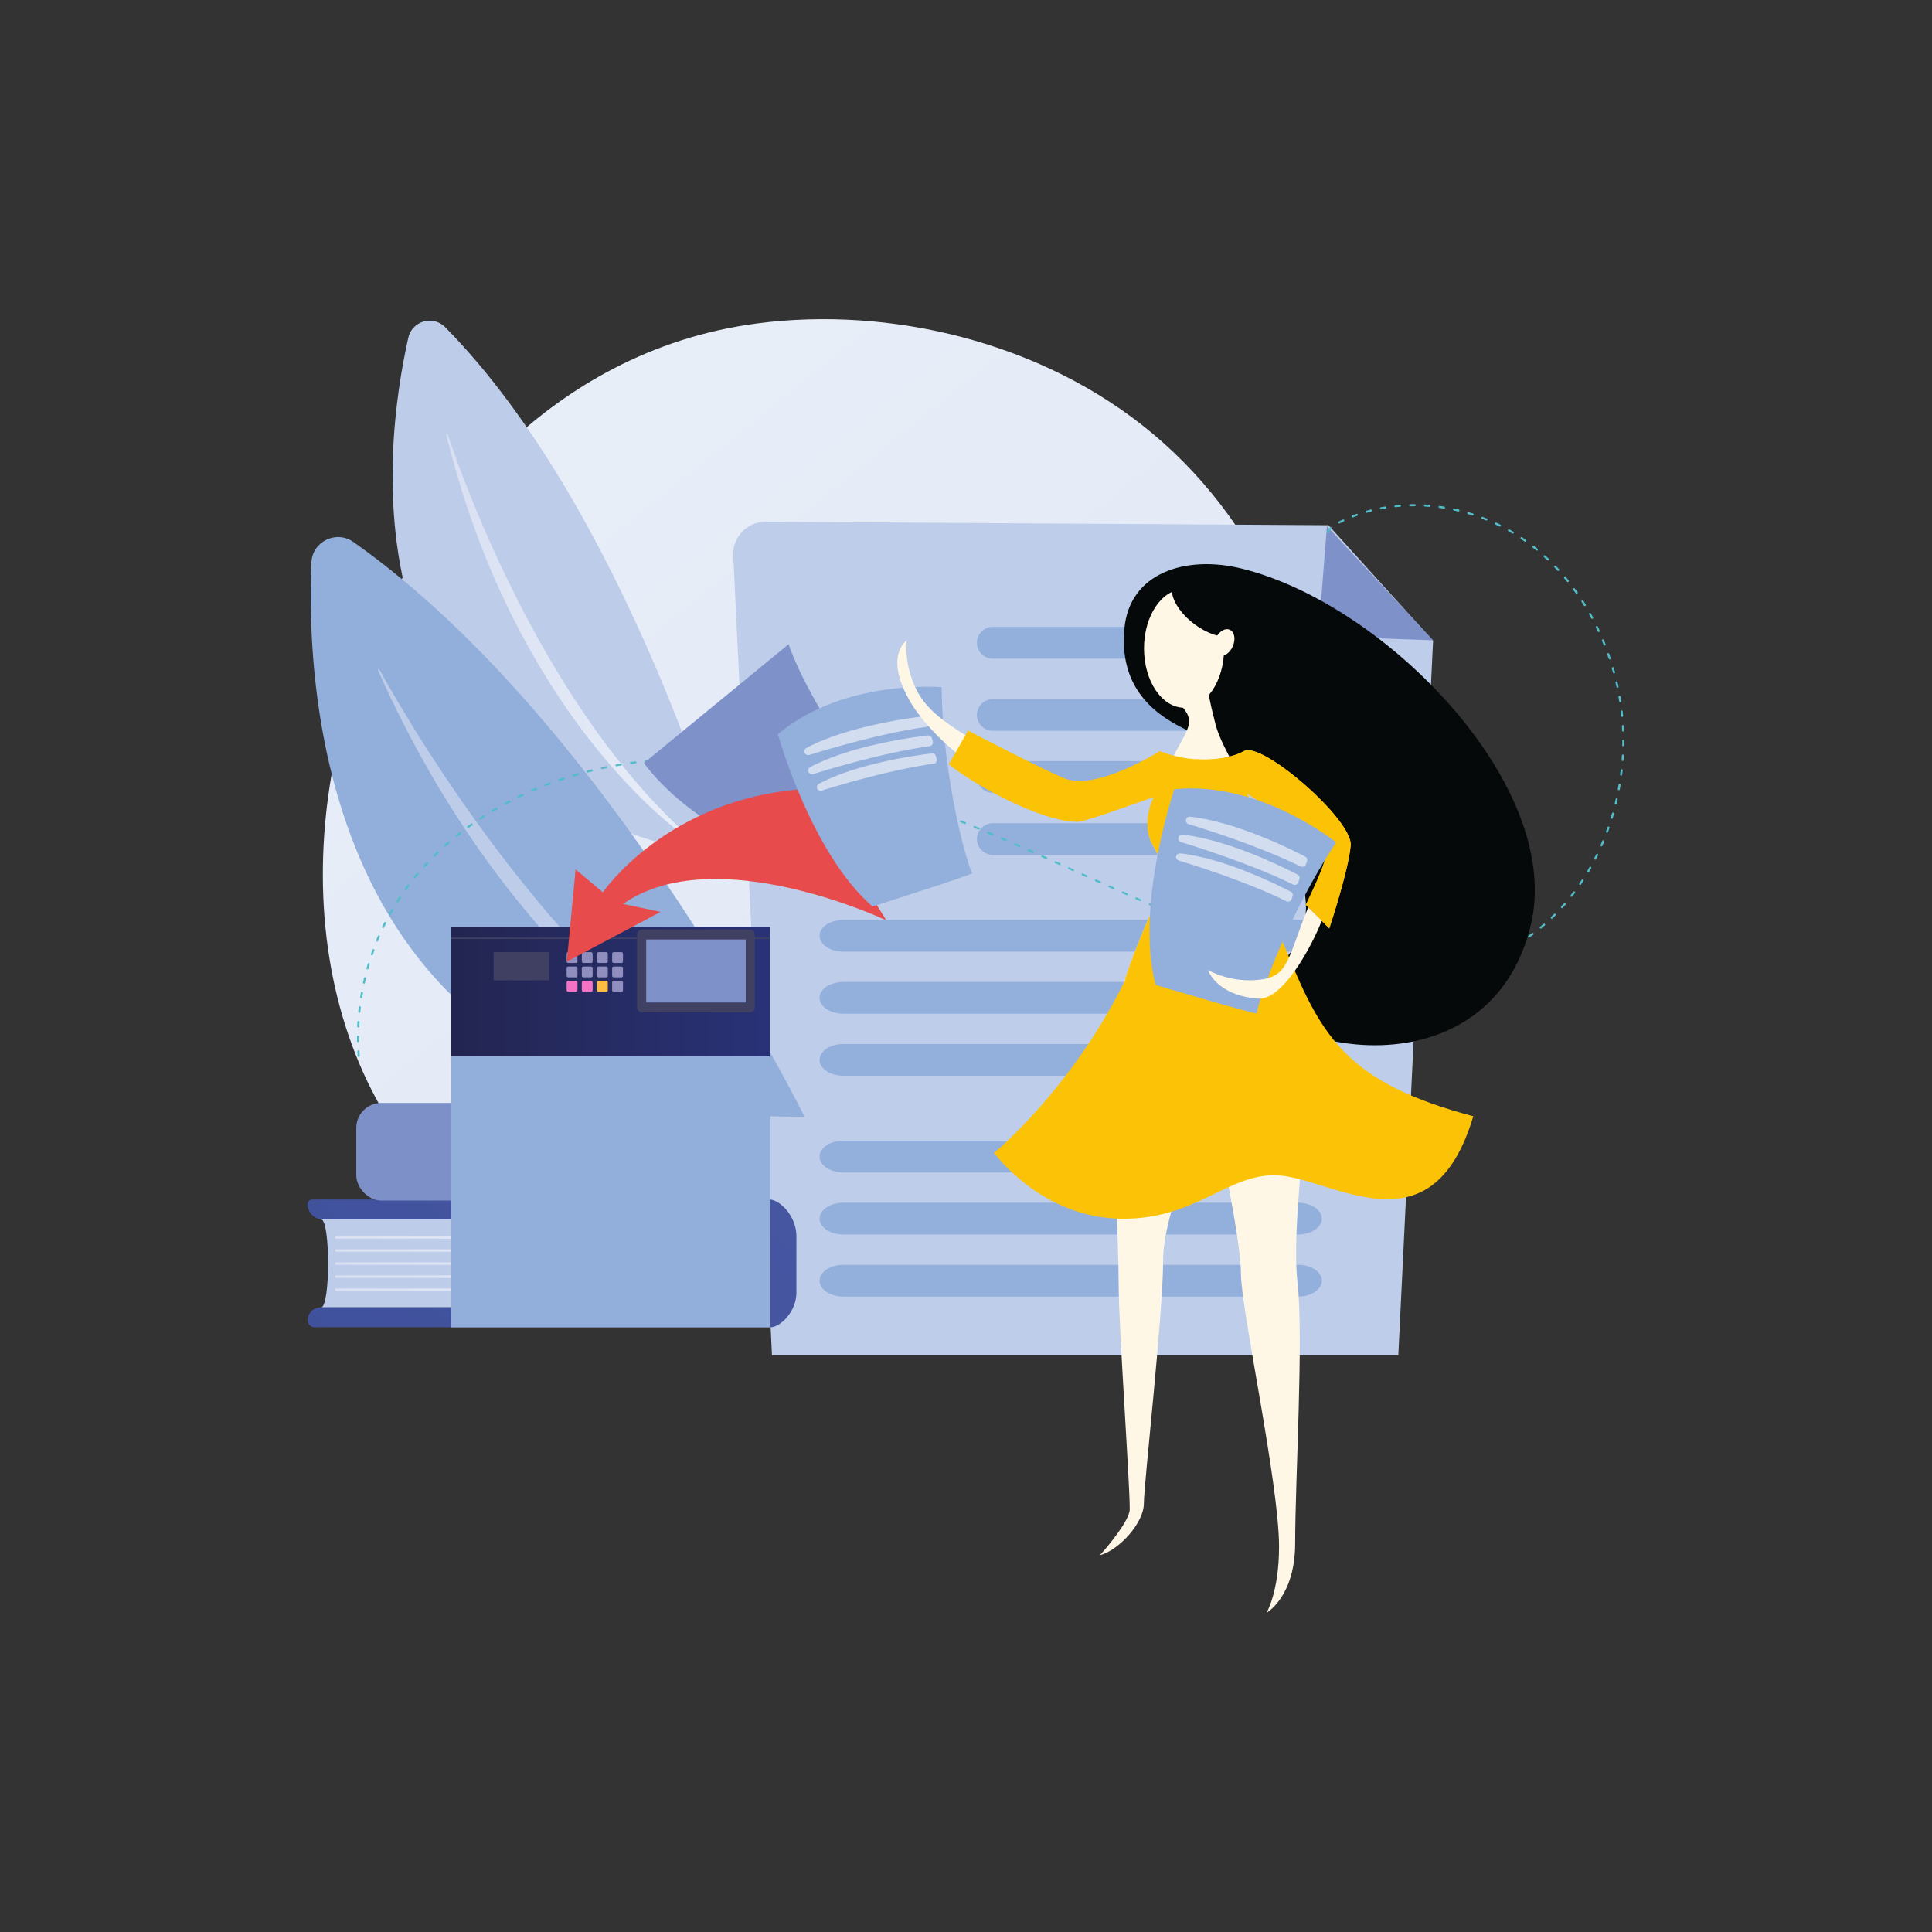 <svg id="Layer_1" xmlns="http://www.w3.org/2000/svg" xmlns:xlink="http://www.w3.org/1999/xlink" viewBox="0 0 1417.32 1417.32"><rect x="0" y="0" width="1417.32" height="1417.32" fill="#333333" stroke="none"/><defs><linearGradient id="linear-gradient" x1="1071.22" y1="1194.94" x2="411.13" y2="375.15" gradientUnits="userSpaceOnUse"><stop offset="0" stop-color="#d9e0f2"/><stop offset="1" stop-color="#e8eef8"/></linearGradient><linearGradient id="linear-gradient-2" x1="542.06" y1="771.54" x2="280.93" y2="1055.19" gradientUnits="userSpaceOnUse"><stop offset="0" stop-color="#4857a2"/><stop offset="1" stop-color="#3f509c"/></linearGradient><linearGradient id="linear-gradient-3" x1="245.76" y1="907.81" x2="549.83" y2="907.81" xlink:href="#linear-gradient"/><linearGradient id="linear-gradient-4" x1="245.76" y1="917.39" x2="549.83" y2="917.39" xlink:href="#linear-gradient"/><linearGradient id="linear-gradient-5" x1="245.76" y1="926.97" x2="549.83" y2="926.97" xlink:href="#linear-gradient"/><linearGradient id="linear-gradient-6" x1="245.76" y1="936.54" x2="549.83" y2="936.54" xlink:href="#linear-gradient"/><linearGradient id="linear-gradient-7" x1="245.76" y1="946.12" x2="549.83" y2="946.12" xlink:href="#linear-gradient"/><linearGradient id="linear-gradient-8" x1="639.2" y1="667.38" x2="391.09" y2="1000.78" gradientTransform="rotate(-180 507.075 844.92)" gradientUnits="userSpaceOnUse"><stop offset="0" stop-color="#6cc7ee"/><stop offset="1" stop-color="#3b519d"/></linearGradient><linearGradient id="linear-gradient-9" x1="622.44" y1="650.8" x2="370.12" y2="989.86" gradientTransform="rotate(-180 477.985 844.92)" xlink:href="#linear-gradient-8"/><linearGradient id="linear-gradient-10" x1="327.38" y1="466.63" x2="505.96" y2="466.63" xlink:href="#linear-gradient"/><linearGradient id="linear-gradient-11" x1="331.09" y1="729.57" x2="564.77" y2="729.57" gradientUnits="userSpaceOnUse"><stop offset="0" stop-color="#232550"/><stop offset="1" stop-color="#293277"/></linearGradient><linearGradient id="linear-gradient-12" x1="330.63" y1="756.88" x2="564.94" y2="756.88" xlink:href="#linear-gradient-11"/><style>.cls-1{fill:#7f91c9}.cls-3{fill:#404063}.cls-8{fill:#f473c4}.cls-9{fill:#fff7e6}.cls-10{fill:#92aeda}.cls-11{fill:#908ebe}.cls-14{fill:#fcc306}.cls-16{fill:#bccce9}.cls-18{fill:#06090a}.cls-22{fill:#fff;opacity:.58}.cls-28{fill:#93afdb}</style></defs><path d="M889.63 871.64c-15.16 15.96-29.51 26.26-40.84 34.39-133.24 95.6-290.89 67.73-324.4 60.93-49.48-10.05-145.12-29.47-214.26-110.79-104.61-123.02-88.32-316.84-7.18-444.78 14.84-23.4 93.24-153.29 252.6-174.12 96.44-12.61 208.85 12.82 290.26 81.02 170.88 143.17 158.72 432.39 43.82 553.35Z" style="fill:url(#linear-gradient)"/><path d="m974.57 385.3-412.91-2.53c-13.57-.08-24.42 11.25-23.75 24.81l28.41 586.64h459.49l25.51-524.14-76.75-84.79Z" style="fill:#bdcdea"/><path class="cls-1" d="M991.74 467.57c-13.45-.47-23.79-12.07-22.73-25.48l4.43-56.02 77.97 83.67-59.66-2.17Z"/><path class="cls-28" d="M950.64 459.9H728.31c-6.43 0-11.65 5.21-11.65 11.65s5.21 11.65 11.65 11.65h222.33c6.43 0 11.65-5.21 11.65-11.65s-5.21-11.65-11.65-11.65Zm7.06 52.94H728.66c-6.63 0-12 5.21-12 11.65s5.37 11.65 12 11.65H957.7c6.63 0 12-5.21 12-11.65s-5.37-11.65-12-11.65Zm0 45.52H728.66c-6.63 0-12 5.21-12 11.65s5.37 11.65 12 11.65H957.7c6.63 0 12-5.21 12-11.65s-5.37-11.65-12-11.65Zm0 45.53H728.66c-6.63 0-12 5.21-12 11.65s5.37 11.65 12 11.65H957.7c6.63 0 12-5.21 12-11.65s-5.37-11.65-12-11.65Zm-5.47 70.94h-333.5c-9.65 0-17.47 5.21-17.47 11.65s7.82 11.65 17.47 11.65h333.5c9.65 0 17.47-5.21 17.47-11.65s-7.82-11.65-17.47-11.65Zm0 45.52h-333.5c-9.65 0-17.47 5.21-17.47 11.65s7.82 11.65 17.47 11.65h333.5c9.65 0 17.47-5.21 17.47-11.65s-7.82-11.65-17.47-11.65Zm0 45.53h-333.5c-9.65 0-17.47 5.21-17.47 11.65s7.82 11.65 17.47 11.65h333.5c9.65 0 17.47-5.21 17.47-11.65s-7.82-11.65-17.47-11.65Zm0 70.93h-333.5c-9.65 0-17.47 5.21-17.47 11.65s7.82 11.65 17.47 11.65h333.5c9.65 0 17.47-5.21 17.47-11.65s-7.82-11.65-17.47-11.65Zm0 45.53h-333.5c-9.65 0-17.47 5.21-17.47 11.65s7.82 11.65 17.47 11.65h333.5c9.65 0 17.47-5.21 17.47-11.65s-7.82-11.65-17.47-11.65Zm0 45.52h-333.5c-9.65 0-17.47 5.21-17.47 11.65s7.82 11.65 17.47 11.65h333.5c9.65 0 17.47-5.21 17.47-11.65s-7.82-11.65-17.47-11.65Z"/><path class="cls-16" d="M235.51 959.09h322.35v-64.52H235.51c6.9 0 6.9 64.52 0 64.52Z"/><path d="M557.86 942.95v-29.53c0-10.41-6.37-18.85-14.23-18.85H236.87c-6.18 0-11.19-5.01-11.19-11.19 0-1.88 1.52-3.4 3.4-3.4h335.27c7.69 0 19.9 12.09 19.9 27v41.24c0 14.06-11.85 25.46-19.1 25.46h-334.3a5.16 5.16 0 0 1-5.16-5.16c0-5.21 4.22-9.43 9.42-9.43h310.57c6.73 0 12.19-7.23 12.19-16.14Z" style="fill:url(#linear-gradient-2)"/><path d="M548.92 908.73H246.67c-.5 0-.91-.41-.91-.91s.41-.91.91-.91h302.25c.5 0 .91.41.91.91s-.41.91-.91.91Z" style="fill:url(#linear-gradient-3)"/><path d="M548.92 918.3H246.67c-.5 0-.91-.41-.91-.91s.41-.91.91-.91h302.25c.5 0 .91.41.91.91s-.41.91-.91.91Z" style="fill:url(#linear-gradient-4)"/><path d="M548.92 927.88H246.67c-.5 0-.91-.41-.91-.91s.41-.91.91-.91h302.25c.5 0 .91.41.91.91s-.41.91-.91.91Z" style="fill:url(#linear-gradient-5)"/><path d="M548.92 937.46H246.67c-.5 0-.91-.41-.91-.91s.41-.91.91-.91h302.25c.5 0 .91.41.91.91s-.41.91-.91.91Z" style="fill:url(#linear-gradient-6)"/><path d="M548.92 947.03H246.67c-.5 0-.91-.41-.91-.91s.41-.91.91-.91h302.25c.5 0 .91.41.91.91s-.41.91-.91.91Z" style="fill:url(#linear-gradient-7)"/><rect x="261.37" y="809.12" width="296.66" height="71.61" rx="18.34" ry="18.34" style="fill:#7e90c8"/><rect x="489.65" y="817.35" width="34.85" height="55.15" rx="7.24" ry="7.24" transform="rotate(180 507.075 844.92)" style="fill:url(#linear-gradient-8)"/><path d="M475.12 817.35h5.74c2.03 0 3.67 1.64 3.67 3.67v47.81c0 2.03-1.64 3.67-3.67 3.67h-5.74c-2.03 0-3.67-1.64-3.67-3.67v-47.81c0-2.03 1.64-3.67 3.67-3.67Z" transform="rotate(180 477.985 844.92)" style="fill:url(#linear-gradient-9)"/><path class="cls-16" d="M532.11 629.23s-72.73-254.54-205.47-389.15c-8.92-9.05-24.32-4.7-27.11 7.7-18.67 82.9-50.32 333.22 232.58 381.46Z"/><path d="M505.72 613.81c.66.59-.13 1.59-.86 1.1-26.87-18.14-131.7-108.51-177.46-296.08-.15-.6.74-.88.93-.29 14.62 43.29 73.6 202.7 177.38 295.26Z" style="fill:url(#linear-gradient-10)"/><path class="cls-10" d="M590.15 819.15S447.6 529.98 259.25 397.58c-12.66-8.9-30.16-.34-30.81 15.12-4.33 103.4 12.23 410.23 361.71 406.45Z"/><path class="cls-16" d="M555.17 806.41c.91.56.19 1.94-.79 1.51-36.15-15.89-181.42-101.36-277.07-316.15-.31-.69.69-1.21 1.06-.55 26.94 48.69 132.31 226.87 276.81 315.19Z"/><path d="m262.37 774.61-.21-3.25c-.03-.43.29-.79.72-.82.43-.03.79.29.82.72s.21 3.24.21 3.24c.03.44-.29.81-.72.84a.765.765 0 0 1-.82-.72Zm-.48-10.84-.02-3.26c0-.43.34-.77.77-.78s.77.34.78.77.02 3.24.02 3.24a.775.775 0 1 1-1.55.02Zm.15-10.85.17-3.25c.02-.43.38-.75.81-.73.43.02.75.38.73.81s-.17 3.24-.17 3.24a.76.76 0 0 1-.81.74.765.765 0 0 1-.73-.81Zm.78-10.82.36-3.24c.05-.42.43-.73.85-.68.42.05.73.43.68.85s-.35 3.22-.35 3.22c-.05.44-.43.74-.85.69a.772.772 0 0 1-.68-.85Zm1.41-10.76.54-3.21a.771.771 0 0 1 1.52.26s-.54 3.2-.54 3.2c-.07.43-.47.72-.89.64a.771.771 0 0 1-.63-.89Zm2.03-10.66.73-3.17c.09-.41.51-.67.92-.58.41.09.67.51.58.92s-.72 3.16-.72 3.16c-.09.43-.51.69-.92.59s-.67-.51-.58-.92Zm2.63-10.53.91-3.13a.76.76 0 0 1 .95-.52c.41.12.64.54.52.95s-.9 3.11-.9 3.11c-.12.42-.54.65-.95.54a.76.76 0 0 1-.52-.95Zm3.24-10.36 1.09-3.07a.77.77 0 0 1 1.45.51s-1.08 3.06-1.08 3.06a.767.767 0 1 1-1.45-.5Zm3.83-10.15 1.26-3a.765.765 0 0 1 1.41.59s-1.25 2.99-1.25 2.99c-.16.4-.61.59-1 .42a.765.765 0 0 1-.41-1Zm4.42-9.91 1.44-2.92a.77.77 0 1 1 1.38.68s-1.43 2.91-1.43 2.91c-.19.39-.65.55-1.03.36s-.54-.65-.35-1.03Zm5-9.63 1.61-2.83c.21-.37.68-.5 1.04-.29.37.21.5.68.29 1.04s-1.6 2.82-1.6 2.82c-.21.38-.68.51-1.04.3a.761.761 0 0 1-.29-1.04Zm5.56-9.32 1.77-2.73c.23-.35.7-.45 1.06-.22.35.23.45.7.22 1.06s-1.76 2.72-1.76 2.72c-.23.37-.7.47-1.06.24a.769.769 0 0 1-.22-1.06Zm6.1-8.97 1.93-2.62a.766.766 0 0 1 1.23.91s-1.91 2.61-1.91 2.61c-.25.35-.73.42-1.07.17a.766.766 0 0 1-.16-1.07Zm6.6-8.61 2.07-2.51c.27-.33.75-.37 1.07-.1.32.27.37.75.1 1.07s-2.06 2.5-2.06 2.5c-.27.34-.75.38-1.07.11a.752.752 0 0 1-.1-1.07Zm7.06-8.23 2.21-2.39c.29-.31.77-.33 1.08-.04.31.29.33.77.04 1.08s-2.19 2.38-2.19 2.38c-.29.32-.77.34-1.08.05s-.33-.77-.04-1.08Zm7.51-7.83 2.33-2.27a.77.77 0 0 1 1.08.01c.29.3.29.78-.01 1.08s-2.31 2.26-2.31 2.26c-.3.3-.78.3-1.08 0a.77.77 0 0 1 .01-1.08Zm7.9-7.42 2.44-2.15a.75.75 0 0 1 1.07.07c.28.32.25.8-.07 1.07s-2.43 2.14-2.43 2.14c-.32.29-.8.25-1.07-.06a.75.75 0 0 1 .07-1.07Zm8.27-7.02 2.55-2.02a.762.762 0 0 1 .95 1.19s-2.53 2.02-2.53 2.02c-.33.27-.81.21-1.07-.12a.762.762 0 0 1 .12-1.07Zm8.6-6.6 2.64-1.9c.34-.25.82-.17 1.06.17.24.34.17.82-.17 1.06s-2.62 1.89-2.62 1.89c-.34.25-.82.17-1.06-.17a.754.754 0 0 1 .17-1.06Zm8.9-6.18 2.73-1.77a.759.759 0 0 1 .83 1.27s-2.71 1.77-2.71 1.77a.759.759 0 0 1-.83-1.27Zm9.18-5.77 2.8-1.65c.36-.21.83-.09 1.04.27.21.36.09.83-.27 1.04s-2.79 1.64-2.79 1.64c-.36.22-.83.1-1.04-.26a.763.763 0 0 1 .27-1.04Zm9.43-5.35 2.87-1.53c.37-.2.83-.06 1.02.31.2.37.06.83-.31 1.02s-2.85 1.52-2.85 1.52c-.37.2-.83.06-1.02-.31s-.06-.83.31-1.02Zm9.65-4.94 2.93-1.4c.38-.18.83-.02 1.01.36.18.38.02.83-.36 1.01s-2.92 1.4-2.92 1.4a.76.76 0 0 1-1.01-.35.756.756 0 0 1 .36-1.01Zm9.84-4.53 2.99-1.28c.38-.16.83.01.99.4.16.38-.01.83-.4.99s-2.97 1.28-2.97 1.28a.748.748 0 0 1-.99-.39c-.16-.38.01-.83.4-.99Zm10.03-4.12 3.04-1.16c.39-.15.83.05.97.44.15.39-.05.83-.44.97s-3.02 1.16-3.02 1.16a.757.757 0 0 1-.98-.43c-.15-.39.05-.83.44-.98Zm10.18-3.72 3.08-1.04c.4-.13.82.08.96.47.13.4-.08.82-.47.96s-3.06 1.03-3.06 1.03c-.4.14-.82-.08-.96-.47-.13-.4.08-.82.47-.96Zm10.32-3.31 3.12-.91a.756.756 0 0 1 .43 1.45s-3.1.91-3.1.91a.756.756 0 0 1-.43-1.45Zm10.44-2.91 3.15-.79c.4-.1.81.14.91.55.1.4-.14.81-.55.91s-3.14.79-3.14.79a.748.748 0 1 1-.36-1.45Zm10.54-2.5 3.18-.67c.41-.09.81.17.89.58a.74.74 0 0 1-.58.89s-3.16.67-3.16.67a.74.74 0 0 1-.89-.58.74.74 0 0 1 .58-.89Zm10.63-2.09 3.2-.55c.41-.07.8.2.87.61.07.41-.2.8-.61.87l-3.19.55a.75.75 0 0 1-.87-.61c-.07-.41.2-.8.61-.87Zm10.7-1.69 3.22-.43c.41-.05.79.24.84.65.05.41-.24.79-.65.84s-3.21.43-3.21.43a.74.74 0 0 1-.84-.65c-.05-.41.24-.79.65-.84Zm10.77-1.28 3.24-.3c.41-.04.78.27.82.68.04.41-.27.78-.68.82s-3.22.3-3.22.3a.751.751 0 0 1-.82-.68c-.04-.41.27-.78.68-.82Zm10.79-.87 3.24-.19c.41-.02.77.29.79.7.02.41-.29.77-.7.79s-3.23.19-3.23.19a.749.749 0 0 1-.79-.7c-.02-.41.29-.77.7-.79Zm10.82-.51 3.25-.08c.41-.01.76.32.77.73.01.41-.32.76-.73.77l-3.23.08a.756.756 0 0 1-.77-.73c-.01-.41.32-.76.73-.77Zm10.83-.16 3.25.02c.41 0 .75.34.74.75 0 .41-.34.75-.75.74l-3.24-.02a.74.74 0 0 1-.74-.75c0-.41.34-.75.75-.74Zm10.83.17 3.25.12c.41.01.74.36.72.77a.74.74 0 0 1-.77.72s-3.23-.12-3.23-.12a.747.747 0 0 1-.72-.77.74.74 0 0 1 .77-.72Zm10.82.5 3.24.21c.41.03.72.38.7.79-.03.41-.38.72-.79.7s-3.23-.21-3.23-.21a.755.755 0 0 1-.7-.79c.03-.41.38-.72.79-.7Zm10.79.81 3.23.3c.41.04.71.4.67.81-.04.41-.4.71-.81.67s-3.22-.3-3.22-.3a.741.741 0 0 1-.67-.81c.04-.41.4-.71.81-.67Zm10.77 1.11 3.22.39c.41.05.7.42.65.83s-.42.7-.83.65l-3.21-.39a.744.744 0 0 1-.65-.83c.05-.41.42-.7.83-.65Zm10.74 1.39 3.21.47a.742.742 0 1 1-.21 1.47s-3.2-.47-3.2-.47a.747.747 0 0 1-.63-.85c.06-.41.44-.69.84-.63Zm10.7 1.65 3.2.55c.4.07.68.45.61.86-.07.4-.46.68-.86.61l-3.19-.55a.736.736 0 0 1-.61-.85c.07-.41.45-.68.85-.61Zm10.65 1.92 3.19.62c.4.08.67.47.59.87a.76.76 0 0 1-.88.59l-3.18-.62a.742.742 0 0 1-.59-.87c.08-.4.46-.67.87-.59Zm10.61 2.15 3.17.69c.4.09.65.48.57.88-.09.4-.49.65-.89.57l-3.16-.69c-.4-.08-.66-.48-.57-.88s.48-.66.88-.57Zm10.55 2.39 3.16.76c.4.1.64.5.55.89-.1.4-.5.64-.9.55l-3.15-.75a.73.73 0 0 1-.55-.89c.09-.4.49-.65.89-.55Zm10.51 2.59 3.14.82c.4.1.63.51.53.9-.1.4-.51.63-.91.53l-3.13-.82c-.4-.1-.64-.5-.54-.9s.5-.64.9-.54Zm10.44 2.8 3.12.88c.39.11.62.52.51.91-.11.39-.52.62-.92.51l-3.12-.87a.746.746 0 0 1-.52-.91c.11-.39.52-.63.91-.52Zm10.41 2.99 3.11.93c.39.12.61.53.5.92a.75.75 0 0 1-.92.5l-3.1-.93a.742.742 0 0 1 .42-1.42Zm10.34 3.16 3.1.98a.74.74 0 0 1-.45 1.41l-3.09-.98a.746.746 0 0 1-.49-.93c.12-.39.54-.61.93-.49Zm10.3 3.33 3.08 1.03c.39.13.6.55.47.93-.13.39-.55.59-.94.46l-3.07-1.03c-.39-.13-.6-.55-.47-.93s.54-.6.93-.47Zm10.24 3.49 3.06 1.07c.38.13.59.56.45.94-.13.38-.56.59-.94.45l-3.06-1.07a.737.737 0 0 1-.46-.94c.13-.39.55-.59.94-.46Zm10.19 3.62 3.05 1.11c.38.14.58.56.44.94-.14.38-.57.58-.95.44l-3.04-1.11a.734.734 0 0 1 .5-1.38Zm10.15 3.76 3.04 1.15c.38.14.57.57.43.95a.74.74 0 0 1-.95.43l-3.03-1.15a.74.74 0 0 1-.43-.95.74.74 0 0 1 .95-.43Zm10.1 3.89 3.02 1.19c.38.15.56.58.42.95-.15.38-.58.56-.96.41l-3.02-1.19a.73.73 0 0 1-.42-.95.73.73 0 0 1 .95-.42Zm10.05 3.99 3.01 1.22c.38.15.56.58.41.96-.15.38-.58.56-.96.4l-3-1.22a.737.737 0 1 1 .55-1.37Zm10.01 4.09 3 1.24c.37.16.55.58.4.96-.16.37-.59.55-.96.4l-2.99-1.24a.74.74 0 0 1-.4-.96.74.74 0 0 1 .96-.4Zm9.98 4.18 2.99 1.27c.37.16.55.59.39.96-.16.37-.59.55-.96.39l-2.98-1.27a.735.735 0 0 1-.39-.96c.16-.37.59-.55.96-.39Zm9.94 4.24 2.98 1.29a.73.73 0 0 1-.58 1.34l-2.98-1.29a.73.73 0 0 1 .58-1.34Zm9.92 4.31 2.97 1.3a.73.73 0 0 1-.58 1.34l-2.97-1.3a.73.73 0 0 1 .58-1.34Zm9.9 4.36 2.97 1.32c.37.16.54.6.37.97-.16.37-.6.54-.97.37s-2.96-1.32-2.96-1.32c-.37-.16-.54-.6-.37-.97s.6-.54.97-.37Zm9.88 4.4 2.96 1.33c.37.17.53.6.37.97a.74.74 0 0 1-.97.37s-2.96-1.33-2.96-1.33c-.37-.16-.54-.6-.37-.97.16-.37.6-.53.97-.37Zm9.86 4.42 2.96 1.33c.37.17.53.6.37.97a.74.74 0 0 1-.97.37s-2.96-1.33-2.96-1.33a.74.74 0 0 1-.37-.97c.17-.37.6-.53.97-.37Zm9.86 4.44 2.96 1.33c.37.17.53.6.37.97a.74.74 0 0 1-.97.37l-2.96-1.33a.74.74 0 0 1-.37-.97c.17-.37.6-.53.97-.37Zm9.86 4.45 2.96 1.33c.37.17.53.6.37.97a.74.74 0 0 1-.97.37l-2.96-1.33a.74.74 0 0 1-.37-.97c.17-.37.6-.53.97-.37Zm9.85 4.44 2.96 1.33c.37.17.54.6.37.97-.17.37-.6.54-.97.37s-2.96-1.33-2.96-1.33c-.37-.17-.54-.6-.37-.97.17-.37.6-.53.97-.37Zm9.86 4.42 2.96 1.32c.37.17.54.6.37.97-.17.37-.6.54-.97.37s-2.96-1.32-2.96-1.32c-.37-.17-.54-.6-.37-.97.17-.37.6-.54.97-.37Zm9.88 4.4 2.97 1.31c.37.16.54.6.38.97-.16.37-.6.54-.97.38s-2.97-1.31-2.97-1.31a.741.741 0 0 1-.38-.97c.16-.37.6-.54.97-.37Zm9.89 4.36 2.97 1.3c.37.16.54.6.38.97s-.6.54-.97.38-2.97-1.3-2.97-1.3a.741.741 0 0 1-.38-.97c.16-.37.6-.54.97-.38Zm9.92 4.3 2.98 1.28c.37.16.55.59.39.97-.16.37-.59.55-.97.39s-2.98-1.28-2.98-1.28a.743.743 0 0 1-.39-.97c.16-.37.6-.55.97-.39Zm9.93 4.25 2.99 1.26c.38.16.55.59.39.96-.16.38-.59.55-.96.39s-2.99-1.26-2.99-1.26a.734.734 0 0 1-.39-.97c.16-.37.59-.55.97-.39Zm9.97 4.17 3 1.24c.38.15.56.59.4.96s-.59.56-.96.4-3-1.24-3-1.24a.731.731 0 0 1-.4-.96c.16-.38.59-.56.96-.4Zm10 4.09 3.01 1.21a.737.737 0 1 1-.55 1.37s-3.01-1.21-3.01-1.21a.737.737 0 1 1 .55-1.37Zm10.03 3.99 3.02 1.18c.38.15.57.57.42.96-.15.38-.57.57-.96.42s-3.02-1.18-3.02-1.18a.742.742 0 0 1 .54-1.38Zm10.07 3.88 3.03 1.14c.38.14.58.57.43.95-.14.38-.57.58-.95.43s-3.04-1.15-3.04-1.15a.74.74 0 0 1-.43-.95.74.74 0 0 1 .95-.43Zm10.12 3.77 3.04 1.1c.38.14.58.56.45.95-.14.38-.56.58-.95.45s-3.05-1.11-3.05-1.11a.741.741 0 0 1-.44-.95c.14-.38.57-.58.95-.44Zm10.16 3.63 3.06 1.06c.39.13.59.55.46.94-.13.39-.55.59-.94.46s-3.07-1.07-3.07-1.07a.74.74 0 0 1-.46-.94c.13-.39.56-.59.94-.45Zm10.22 3.49 3.08 1.01c.39.13.6.54.48.93-.13.39-.54.6-.93.48s-3.08-1.02-3.08-1.02c-.39-.13-.6-.55-.47-.93s.55-.6.94-.47Zm10.28 3.3 3.1.95a.742.742 0 0 1-.42 1.42s-3.1-.95-3.1-.95a.742.742 0 1 1 .44-1.42Zm10.34 3.08 3.12.88c.39.11.62.52.51.92a.74.74 0 0 1-.91.51l-3.13-.88a.74.74 0 0 1-.51-.91c.11-.39.53-.62.92-.51Zm10.41 2.83 3.14.8c.4.1.64.51.54.9-.1.4-.5.64-.9.54l-3.15-.8a.74.74 0 0 1-.54-.9c.1-.4.5-.64.9-.54Zm10.48 2.55 3.16.71a.744.744 0 0 1-.33 1.45l-3.17-.71a.744.744 0 0 1 .33-1.45Zm10.55 2.25 3.18.61c.4.08.67.47.59.87-.08.4-.47.67-.87.59l-3.19-.61a.747.747 0 0 1-.59-.87c.08-.4.47-.67.87-.59Zm10.61 1.91 3.19.5c.41.07.68.45.62.85a.74.74 0 0 1-.85.62l-3.21-.51a.74.74 0 0 1-.62-.85.74.74 0 0 1 .85-.62Zm10.67 1.54 3.21.38c.41.05.7.42.65.83-.05.41-.42.7-.83.65l-3.23-.39a.744.744 0 0 1-.65-.83c.05-.41.42-.7.83-.65Zm10.72 1.14 3.22.25c.41.03.72.39.68.8-.03.41-.39.72-.8.68l-3.24-.26a.734.734 0 0 1-.68-.8c.03-.41.39-.72.8-.68Zm10.75.68 3.23.11h.01c.41.01.73.36.72.77-.01.41-.36.73-.77.72l-3.25-.11a.747.747 0 0 1-.72-.77c.01-.41.36-.73.77-.72h.01Zm10.77.19 3.23-.05h.01c.41 0 .75.32.76.73 0 .41-.32.75-.73.76l-3.25.05c-.41 0-.75-.32-.76-.73 0-.41.32-.75.73-.76h.01Zm10.76-.35 3.22-.22h.01c.41-.03.77.28.79.69.03.41-.28.77-.69.79l-3.25.22a.734.734 0 0 1-.79-.69c-.03-.41.28-.77.69-.79h.01Zm10.72-.94 3.2-.4h.01c.41-.05.78.24.83.65.05.41-.24.78-.65.83l-3.23.4a.744.744 0 0 1-.83-.65c-.05-.41.24-.78.65-.83h.01Zm10.65-1.56 3.17-.6h.01c.41-.08.8.19.87.59.08.41-.19.8-.6.87l-3.2.6c-.41.08-.8-.19-.87-.6-.08-.41.19-.8.6-.87h.01Zm10.52-2.23 3.12-.81h.01c.4-.11.81.13.91.53.1.4-.14.81-.54.91l-3.15.81a.75.75 0 0 1-.37-1.45h.01Zm10.35-2.94 3.06-1.02h.02c.39-.14.82.08.95.47.13.39-.08.82-.47.95l-3.09 1.03a.753.753 0 0 1-.95-.47c-.13-.39.08-.82.47-.95h.02Zm10.11-3.65 2.98-1.24h.02c.38-.16.82.02.98.4a.75.75 0 0 1-.4.98l-3.01 1.25a.75.75 0 0 1-.98-.4.75.75 0 0 1 .4-.98h.02Zm9.82-4.38 2.88-1.46h.02c.37-.2.82-.05 1.01.32.19.37.04.82-.33 1.01l-2.91 1.48a.75.75 0 0 1-1.01-.33.75.75 0 0 1 .33-1.01h.02Zm9.44-5.13 2.75-1.68h.02c.35-.23.81-.11 1.03.24.22.35.1.81-.25 1.03l-2.78 1.7a.75.75 0 0 1-.78-1.28h.02Zm9.02-5.86 2.61-1.89h.01c.34-.25.8-.18 1.05.16.24.34.17.8-.17 1.05s-2.64 1.91-2.64 1.91a.753.753 0 0 1-.88-1.22h.01Zm8.53-6.53 2.46-2.08h.01c.32-.28.79-.24 1.06.08s.23.79-.09 1.06l-2.49 2.11c-.32.27-.79.23-1.06-.09a.748.748 0 0 1 .09-1.06h.01Zm8.01-7.15 2.3-2.26h.01c.3-.3.77-.3 1.06 0 .29.3.29.77 0 1.06l-2.32 2.28c-.3.29-.77.29-1.06 0a.754.754 0 0 1 0-1.06h.01Zm7.48-7.72 2.14-2.42h.01c.27-.32.75-.35 1.06-.08.31.27.34.75.07 1.06l-2.16 2.44c-.27.31-.75.34-1.06.07a.756.756 0 0 1-.07-1.06h.01Zm6.92-8.23 1.97-2.56c.25-.34.73-.4 1.05-.15.33.25.39.73.14 1.05s-1.98 2.58-1.98 2.58a.75.75 0 0 1-1.19-.91Zm6.35-8.68 1.79-2.68a.74.74 0 0 1 1.04-.22c.35.23.44.7.21 1.04s-1.81 2.71-1.81 2.71c-.23.35-.7.44-1.04.21a.746.746 0 0 1-.21-1.04Zm5.78-9.07 1.62-2.79c.21-.37.67-.49 1.03-.29.36.21.48.67.27 1.03s-1.63 2.82-1.63 2.82a.752.752 0 1 1-1.3-.76Zm5.19-9.43 1.45-2.89a.75.75 0 0 1 1.01-.35c.37.19.52.64.34 1.01l-1.46 2.91c-.19.37-.64.52-1.01.34a.763.763 0 0 1-.34-1.01Zm4.62-9.72 1.27-2.97c.16-.4.61-.57.99-.41.38.16.56.61.4.99l-1.28 2.99c-.16.38-.61.56-.99.4a.761.761 0 0 1-.4-.99Zm4.03-9.97 1.1-3.04c.14-.4.57-.61.97-.47.39.14.59.57.45.97l-1.11 3.06a.756.756 0 0 1-1.42-.52Zm3.45-10.2.92-3.09a.754.754 0 1 1 1.45.42s-.93 3.12-.93 3.12a.756.756 0 0 1-1.45-.43Zm2.87-10.37.75-3.15c.1-.42.5-.67.91-.57.41.1.66.5.56.91s-.75 3.17-.75 3.17c-.1.41-.5.66-.91.56a.75.75 0 0 1-.56-.91Zm2.28-10.53.57-3.18c.07-.42.47-.7.88-.62.41.07.68.47.61.88l-.57 3.2a.76.76 0 0 1-.88.61.76.76 0 0 1-.61-.88Zm1.7-10.63.39-3.21a.754.754 0 1 1 1.5.17l-.4 3.23a.76.76 0 0 1-.84.66.76.76 0 0 1-.66-.84Zm1.09-10.71.21-3.22c.03-.43.39-.75.81-.72.42.03.73.39.71.8s-.21 3.25-.21 3.25c-.03.42-.39.73-.81.71a.765.765 0 0 1-.71-.8Zm.5-10.75.03-3.23c0-.43.35-.77.76-.76.42 0 .75.35.75.76l-.03 3.26c0 .42-.35.75-.76.75-.42 0-.75-.35-.75-.76Zm-.12-10.76-.16-3.23c-.02-.43.3-.79.72-.81.42-.02.77.3.79.72l.16 3.25c.02.42-.3.77-.72.79-.42.02-.77-.3-.79-.72Zm-.75-10.74-.35-3.21c-.04-.43.26-.8.67-.85.42-.04.79.26.84.67s.35 3.24.35 3.24a.77.77 0 0 1-.67.84.77.77 0 0 1-.84-.67Zm-1.37-10.67-.54-3.19c-.07-.43.21-.82.62-.89.41-.07.8.21.87.62l.54 3.21c.07.41-.21.81-.62.87-.41.07-.8-.21-.87-.62Zm-2-10.58-.71-3.15c-.09-.42.16-.83.57-.92.41-.09.82.16.91.57s.72 3.17.72 3.17a.759.759 0 1 1-1.48.34Zm-2.57-10.45-.88-3.11c-.11-.42.12-.84.52-.95.4-.11.82.12.94.52l.89 3.13c.11.4-.12.82-.52.94a.77.77 0 0 1-.94-.52Zm-3.14-10.3-1.05-3.05c-.14-.41.07-.84.47-.98.4-.14.83.07.97.47l1.06 3.08c.14.4-.07.83-.47.97-.4.14-.83-.07-.97-.47Zm-3.71-10.11-1.22-2.99a.763.763 0 1 1 1.41-.58l1.23 3.01c.16.39-.03.83-.42.99a.758.758 0 0 1-.99-.42Zm-4.27-9.88-1.39-2.91a.776.776 0 0 1 .36-1.03c.38-.18.83-.02 1.01.36l1.4 2.94c.18.38.02.83-.36 1.01-.38.18-.83.02-1.01-.36Zm-4.83-9.62-1.56-2.83a.78.78 0 0 1 .3-1.05c.37-.2.83-.07 1.03.3l1.57 2.85c.2.37.07.83-.3 1.03-.37.2-.83.07-1.03-.3Zm-5.38-9.32-1.72-2.73c-.22-.37-.12-.84.24-1.06a.76.76 0 0 1 1.05.24l1.74 2.75c.22.36.12.83-.24 1.05a.76.76 0 0 1-1.05-.24Zm-5.93-8.97-1.89-2.62a.778.778 0 0 1 .17-1.08c.34-.25.82-.17 1.07.17s1.91 2.65 1.91 2.65c.25.34.17.82-.17 1.06-.34.25-.82.17-1.06-.17Zm-6.48-8.6-2.05-2.49a.776.776 0 0 1 .11-1.09c.33-.27.81-.22 1.07.11l2.07 2.52c.27.33.22.81-.11 1.07s-.81.22-1.07-.11Zm-7.02-8.15-2.21-2.35h-.01c-.29-.32-.27-.8.03-1.09a.77.77 0 0 1 1.08.03l2.23 2.37c.29.31.27.79-.03 1.08s-.79.27-1.08-.03h-.01Zm-7.54-7.66-2.36-2.2h-.01a.773.773 0 0 1-.04-1.09c.29-.31.77-.33 1.08-.04l2.39 2.22c.31.29.33.77.04 1.08-.29.31-.77.33-1.08.04h-.01Zm-8.05-7.13-2.51-2.02h-.01a.788.788 0 0 1-.12-1.09c.27-.33.75-.38 1.08-.12l2.53 2.04c.33.27.38.75.12 1.08-.27.33-.75.38-1.08.12h-.01Zm-8.53-6.52-2.65-1.84h-.01c-.35-.25-.43-.73-.19-1.08s.72-.43 1.07-.19l2.68 1.86c.35.24.43.72.19 1.06-.24.35-.72.43-1.06.19h-.01Zm-9-5.88-2.79-1.62h-.02a.781.781 0 0 1-.28-1.06c.21-.37.68-.49 1.05-.28s2.82 1.64 2.82 1.64c.37.21.49.68.28 1.05-.21.37-.68.49-1.05.28h-.02Zm-9.43-5.15-2.9-1.4h-.02a.782.782 0 0 1-.36-1.03c.18-.38.64-.54 1.02-.36s2.94 1.42 2.94 1.42c.38.18.54.64.36 1.02-.18.38-.64.54-1.02.36h-.02Zm-9.8-4.42-3-1.18h-.02a.774.774 0 0 1-.43-1c.15-.39.6-.59.99-.43s3.03 1.19 3.03 1.19c.39.15.59.6.43.99a.76.76 0 0 1-.99.43h-.02Zm-10.1-3.66-3.08-.95h-.02a.774.774 0 0 1-.51-.96c.12-.41.55-.63.96-.51l3.11.96c.4.12.63.55.51.96-.12.4-.55.63-.96.51h-.02Zm-10.35-2.9-3.14-.72h-.02a.78.78 0 0 1-.58-.92c.09-.41.51-.67.92-.58l3.18.72c.41.09.67.51.58.92-.09.41-.51.67-.92.58h-.02Zm-10.54-2.1-3.19-.47h-.02a.777.777 0 0 1-.65-.88c.06-.42.45-.71.87-.65l3.22.48a.768.768 0 1 1-.22 1.52h-.02Zm-10.67-1.29-3.22-.23h-.02a.77.77 0 0 1-.71-.82c.03-.42.4-.74.82-.71l3.25.23c.42.03.74.4.71.82a.77.77 0 0 1-.82.71h-.02Zm-10.74-.46-3.22.03h-.02c-.42 0-.77-.34-.78-.76 0-.43.34-.77.76-.78l3.26-.03c.42 0 .77.34.78.76 0 .43-.34.77-.76.78h-.02Zm-10.73.41-3.21.29h-.02c-.42.04-.8-.27-.84-.69-.04-.42.27-.8.7-.84l3.25-.3a.773.773 0 1 1 .14 1.54h-.02Zm-10.66 1.3-3.17.57h-.02c-.42.08-.82-.2-.89-.62-.07-.42.2-.82.62-.89l3.21-.57c.42-.07.82.2.89.62.07.42-.2.82-.62.89h-.02Zm-10.5 2.21-3.11.85h-.02a.772.772 0 0 1-.95-.54.78.78 0 0 1 .54-.95l3.15-.86c.41-.11.83.13.95.54a.78.78 0 0 1-.54.95h-.02Zm-10.27 3.15-3.02 1.13h-.02c-.4.16-.84-.05-.99-.45-.15-.4.05-.84.45-.99l3.06-1.14c.4-.15.84.05.99.45.15.4-.05.84-.45.99h-.02Zm-9.92 4.09-2.89 1.41h-.02a.75.75 0 0 1-1.03-.35.762.762 0 0 1 .36-1.03l2.93-1.43c.38-.19.85-.03 1.03.36.19.38.03.85-.36 1.03h-.02Zm-8.91 5.53c-.73.73-1.4 1.52-1.93 2.37-.22.36-.7.48-1.06.25s-.48-.7-.25-1.06c.61-.99 1.35-1.86 2.16-2.66.3-.3.79-.3 1.09 0 .3.3.3.79 0 1.09Z" style="fill:#52bdc8"/><path style="fill:url(#linear-gradient-11)" d="M564.77 680.13V779H331.09v-98.87h233.68z"/><path class="cls-10" d="M331.04 775h234.11v198.76H331.04z"/><path style="fill:none;stroke:#404063;stroke-miterlimit:10" d="M564.77 688.33H331.09"/><path class="cls-3" transform="rotate(180 382.52 708.835)" d="M362.13 698.49h40.79v20.69h-40.79z"/><rect class="cls-11" x="449.07" y="698.49" width="7.95" height="7.95" rx="1.11" ry="1.11" transform="rotate(180 453.04 702.465)"/><rect class="cls-11" x="437.94" y="698.49" width="7.95" height="7.95" rx="1.11" ry="1.11" transform="rotate(180 441.915 702.465)"/><rect class="cls-11" x="426.81" y="698.49" width="7.95" height="7.95" rx="1.11" ry="1.11" transform="rotate(180 430.785 702.465)"/><rect class="cls-11" x="415.69" y="698.49" width="7.95" height="7.95" rx="1.11" ry="1.11" transform="rotate(180 419.66 702.465)"/><rect class="cls-11" x="449.07" y="709.04" width="7.95" height="7.95" rx="1.11" ry="1.11" transform="rotate(180 453.04 713.015)"/><rect class="cls-11" x="437.94" y="709.04" width="7.95" height="7.95" rx="1.11" ry="1.11" transform="rotate(180 441.915 713.015)"/><rect class="cls-11" x="426.81" y="709.04" width="7.95" height="7.95" rx="1.11" ry="1.11" transform="rotate(180 430.785 713.015)"/><rect class="cls-11" x="415.69" y="709.04" width="7.95" height="7.95" rx="1.11" ry="1.11" transform="rotate(180 419.66 713.015)"/><rect class="cls-11" x="449.07" y="719.59" width="7.95" height="7.95" rx="1.11" ry="1.11" transform="rotate(180 453.04 723.56)"/><rect x="437.94" y="719.59" width="7.95" height="7.95" rx="1.11" ry="1.11" transform="rotate(180 441.915 723.56)" style="fill:#fdbd44"/><rect class="cls-8" x="426.81" y="719.59" width="7.95" height="7.95" rx="1.11" ry="1.11" transform="rotate(180 430.785 723.56)"/><rect class="cls-8" x="415.69" y="719.59" width="7.95" height="7.95" rx="1.11" ry="1.11" transform="rotate(180 419.66 723.56)"/><rect class="cls-3" x="467.4" y="681.95" width="86.33" height="60.73" rx="3.54" ry="3.54" transform="rotate(180 510.57 712.315)"/><path class="cls-1" transform="rotate(180 510.57 712.315)" d="M474.08 689.21h72.99v46.22h-72.99z"/><path style="fill:url(#linear-gradient-12)" d="M330.63 749.06h89.2l15.3 15.64h129.81"/><path class="cls-1" d="m597.47 634.22 57.61-35.13s-58.32-74.47-76.58-126.47l-106.09 87.12s37.94 56.21 125.06 74.47Z"/><path d="M650.16 675.13s-125.36-59.29-193.1-11.99l27.55 5.83-68.79 36.48 6.44-67.63 19.99 16.78s47.17-69.11 148.31-75.78l59.6 96.32Z" style="fill:#e84b4c"/><path class="cls-28" d="M570.64 538.54s24.11 87.12 69.39 126.47c0 0 75.25-23.89 73.24-24.59-2.01-.7-21.78-66.04-22.48-136.3 0 0-71.34-6.32-120.14 34.43Z"/><path class="cls-22" d="M590.23 551.93a2.792 2.792 0 0 0 3.52 1.9c10.86-3.4 51.99-15.87 85.46-20.5a2.794 2.794 0 0 0 2.31-3.5l-.64-2.33a2.79 2.79 0 0 0-3.02-2.04c-10.89 1.27-56.53 7.39-86.24 23.23a2.8 2.8 0 0 0-1.39 3.25Zm2.81 14.05a2.792 2.792 0 0 0 3.52 1.9c10.86-3.4 51.99-15.87 85.46-20.5a2.794 2.794 0 0 0 2.31-3.5l-.64-2.33a2.79 2.79 0 0 0-3.02-2.04c-10.89 1.27-56.53 7.39-86.24 23.23a2.8 2.8 0 0 0-1.39 3.25Zm6.32 12.18a2.694 2.694 0 0 0 3.39 1.83c10.45-3.27 50.02-15.27 82.21-19.72a2.682 2.682 0 0 0 2.22-3.37l-.61-2.24a2.695 2.695 0 0 0-2.9-1.97c-10.47 1.23-54.38 7.11-82.97 22.35-1.13.6-1.69 1.9-1.34 3.13Z"/><path class="cls-9" d="M729.36 552.04c-31.47-18.6-48.21-28.55-56.94-45.86-9.74-19.31-7.26-36.43-7.26-36.43s-17.66 11.77 3.65 46.76c12.41 20.37 43.3 47.48 49.55 44.18"/><path class="cls-18" d="M910.72 417.05c-40.61-9.91-82.03 2.84-85.86 43.99-3.88 41.66 19.74 61.77 43.48 73.35 22.65 11.05 100.33 93.53 88.51 141.93-7.94 32.53-31.59 44.33-60.59 37.25 39.77 65.45 196.79 87.82 226.65-34.54 24.76-101.44-106.09-236.07-212.2-261.97"/><path class="cls-9" d="M864.73 515.78c9.94 9.95 8.79 14.66 4.1 24.04-4.69 9.38-26.97 46.31-26.97 64.49S853 623.66 853 642.42s-36.83 73.53-36.83 128.06 4.48 140.63 4.48 171.98 8.12 142.91 8.12 164.72c0 8.11-16.29 27.62-21.92 33.74 13.87-3.54 32.29-23.66 32.29-37.98s14.13-138.59 14.13-178.12 31.05-90.96 31.05-144.12c0-23.51-1.24-31.97-1.24-31.97l2.71.51s-.4 24.5 2.96 51.39 21.58 106.87 21.58 133.42 27.98 153.78 27.98 200.63c0 33.09-9.18 48.5-9.18 48.5s20.99-11.85 20.99-50.96c0-46.29 6.28-150.64 1.76-191.28-4.52-40.64 7.02-106.89 7.02-173.49 0-71.85-47.01-109.62-47.01-132.25 0-19.37 5.8-17.34 6.37-36.53.56-19.19-21.45-47.42-26.53-67.17-5.08-19.76-5.08-23.14-5.08-23.14l-21.93 7.44Z"/><path class="cls-14" d="M914.66 581.85c-26.85-6.85-51.41-2.51-68.09 2.79-2.82 7.38-4.75 14.33-4.75 19.66 0 18.18 11.14 19.35 11.14 38.11 0 12.66-16.77 41.75-27.68 76.08 24.2 3.14 47.65 17.72 57.77 30.23l2.71.51s17.34-33.92 66.03-28.7c-13.13-42.52-39.94-68.26-39.94-85.34 0-19.37 5.8-17.34 6.37-36.53.15-5.08-1.29-10.79-3.57-16.8"/><path class="cls-9" d="M898 475.66c.03 24.01-13.1 43.49-29.32 43.51-16.22.02-29.4-19.43-29.43-43.44-.03-24.01 13.1-43.49 29.32-43.51 16.22-.02 29.4 19.43 29.43 43.44"/><path class="cls-18" d="M859.53 432.1c.02 15.19 22.17 35.19 42.27 35.49 20.09.29 11.52-39.71 11.52-39.71l-53.79 4.23Z"/><path class="cls-9" d="M904.35 474.2c-2.29 5.19-7 8.15-10.5 6.6-3.51-1.55-4.5-7.01-2.2-12.21 2.29-5.19 7-8.15 10.5-6.6 3.51 1.55 4.5 7.02 2.2 12.21"/><path class="cls-14" d="M850.94 550.99c22.21 9.21 48.54 7.37 61.73 0 13.19-7.37 79.92 50.46 78.25 69.27-1.67 18.81-15.72 60.83-15.72 60.83l-17.18-17.32s14.73-29.72 14.73-36.94-58.1-44.98-58.1-44.98 3.57 5.86 3.57 16.8-6.37 25.51-6.37 36.53c0 3.83 18.49 29.61 32.24 63.21 25.83 63.12 44.95 96.17 136.72 120.49-30.96 103.94-105.62 43.27-145.99 43.27-35.01 0-57.97 31.94-110.82 31.94-59.87 0-94.72-48.35-94.72-48.35s94.39-77.49 123.67-203.34c3.76-16.17-11.14-18.19-11.14-38.11 0-11.93 4.75-19.66 4.75-19.66s-50.34 18.18-55.19 18.25c-28.43.41-79.42-28.95-95.31-42.2l14.13-24.72s56.22 29.43 71.52 35.32c22.96 8.83 69.23-20.3 69.23-20.3"/><path class="cls-14" d="M912.51 550.99c-8.08 4.51-21.08 6.94-35.05 6.04.05.96.08 1.93.08 2.89-.07 15.46-1.06 30.95-.52 46.38 14.07.57 26.85 4.87 37.51 12 1.7-6.86 3.54-13.78 3.54-19.66 0-10.95-3.57-16.8-3.57-16.8s58.1 37.77 58.1 44.98-14.73 36.94-14.73 36.94l17.18 17.32s14.05-42.02 15.72-60.83c1.67-18.81-65.06-76.64-78.25-69.27"/><path class="cls-9" d="M907.43 724.63c-9.71.29-14.18-6.13-14.18-6.13s3.43 9.91 12.85 9.03"/><path class="cls-28" d="M861.46 578.96s-29.03 85.61-13.69 143.6c0 0 75.67 22.54 74.4 20.82-1.27-1.71 19.1-66.87 58.01-125.37 0 0-55.45-45.33-118.72-39.05Z"/><path class="cls-22" d="M870.13 601.04c-.49 1.49.34 3.1 1.84 3.55 10.89 3.29 51.92 16.1 82.2 31.07 1.51.75 3.33 0 3.88-1.6l.78-2.29c.45-1.31-.12-2.75-1.35-3.39-9.72-5.06-50.91-25.66-84.38-29.26-1.32-.14-2.56.64-2.98 1.9Zm-5.58 13.21c-.49 1.49.34 3.1 1.84 3.55 10.89 3.29 51.92 16.1 82.2 31.07 1.51.75 3.33 0 3.88-1.6l.78-2.29c.45-1.31-.12-2.75-1.35-3.39-9.72-5.06-50.91-25.66-84.38-29.26-1.32-.14-2.56.64-2.98 1.9Zm-1.62 13.62c-.47 1.44.33 2.98 1.77 3.42 10.48 3.17 49.95 15.48 79.08 29.89 1.45.72 3.2 0 3.73-1.54l.76-2.2c.43-1.26-.12-2.64-1.3-3.26-9.35-4.87-48.98-24.69-81.18-28.15-1.27-.14-2.46.62-2.86 1.83Z"/><path class="cls-9" d="M959.7 665.62c-15.65 38.76-14.34 50.64-35.83 53.12-21.49 2.49-37.69-7.14-37.69-7.14s6.07 18.72 36.81 20.97c20.8 1.52 44.67-50.43 46.54-57.25"/></svg>